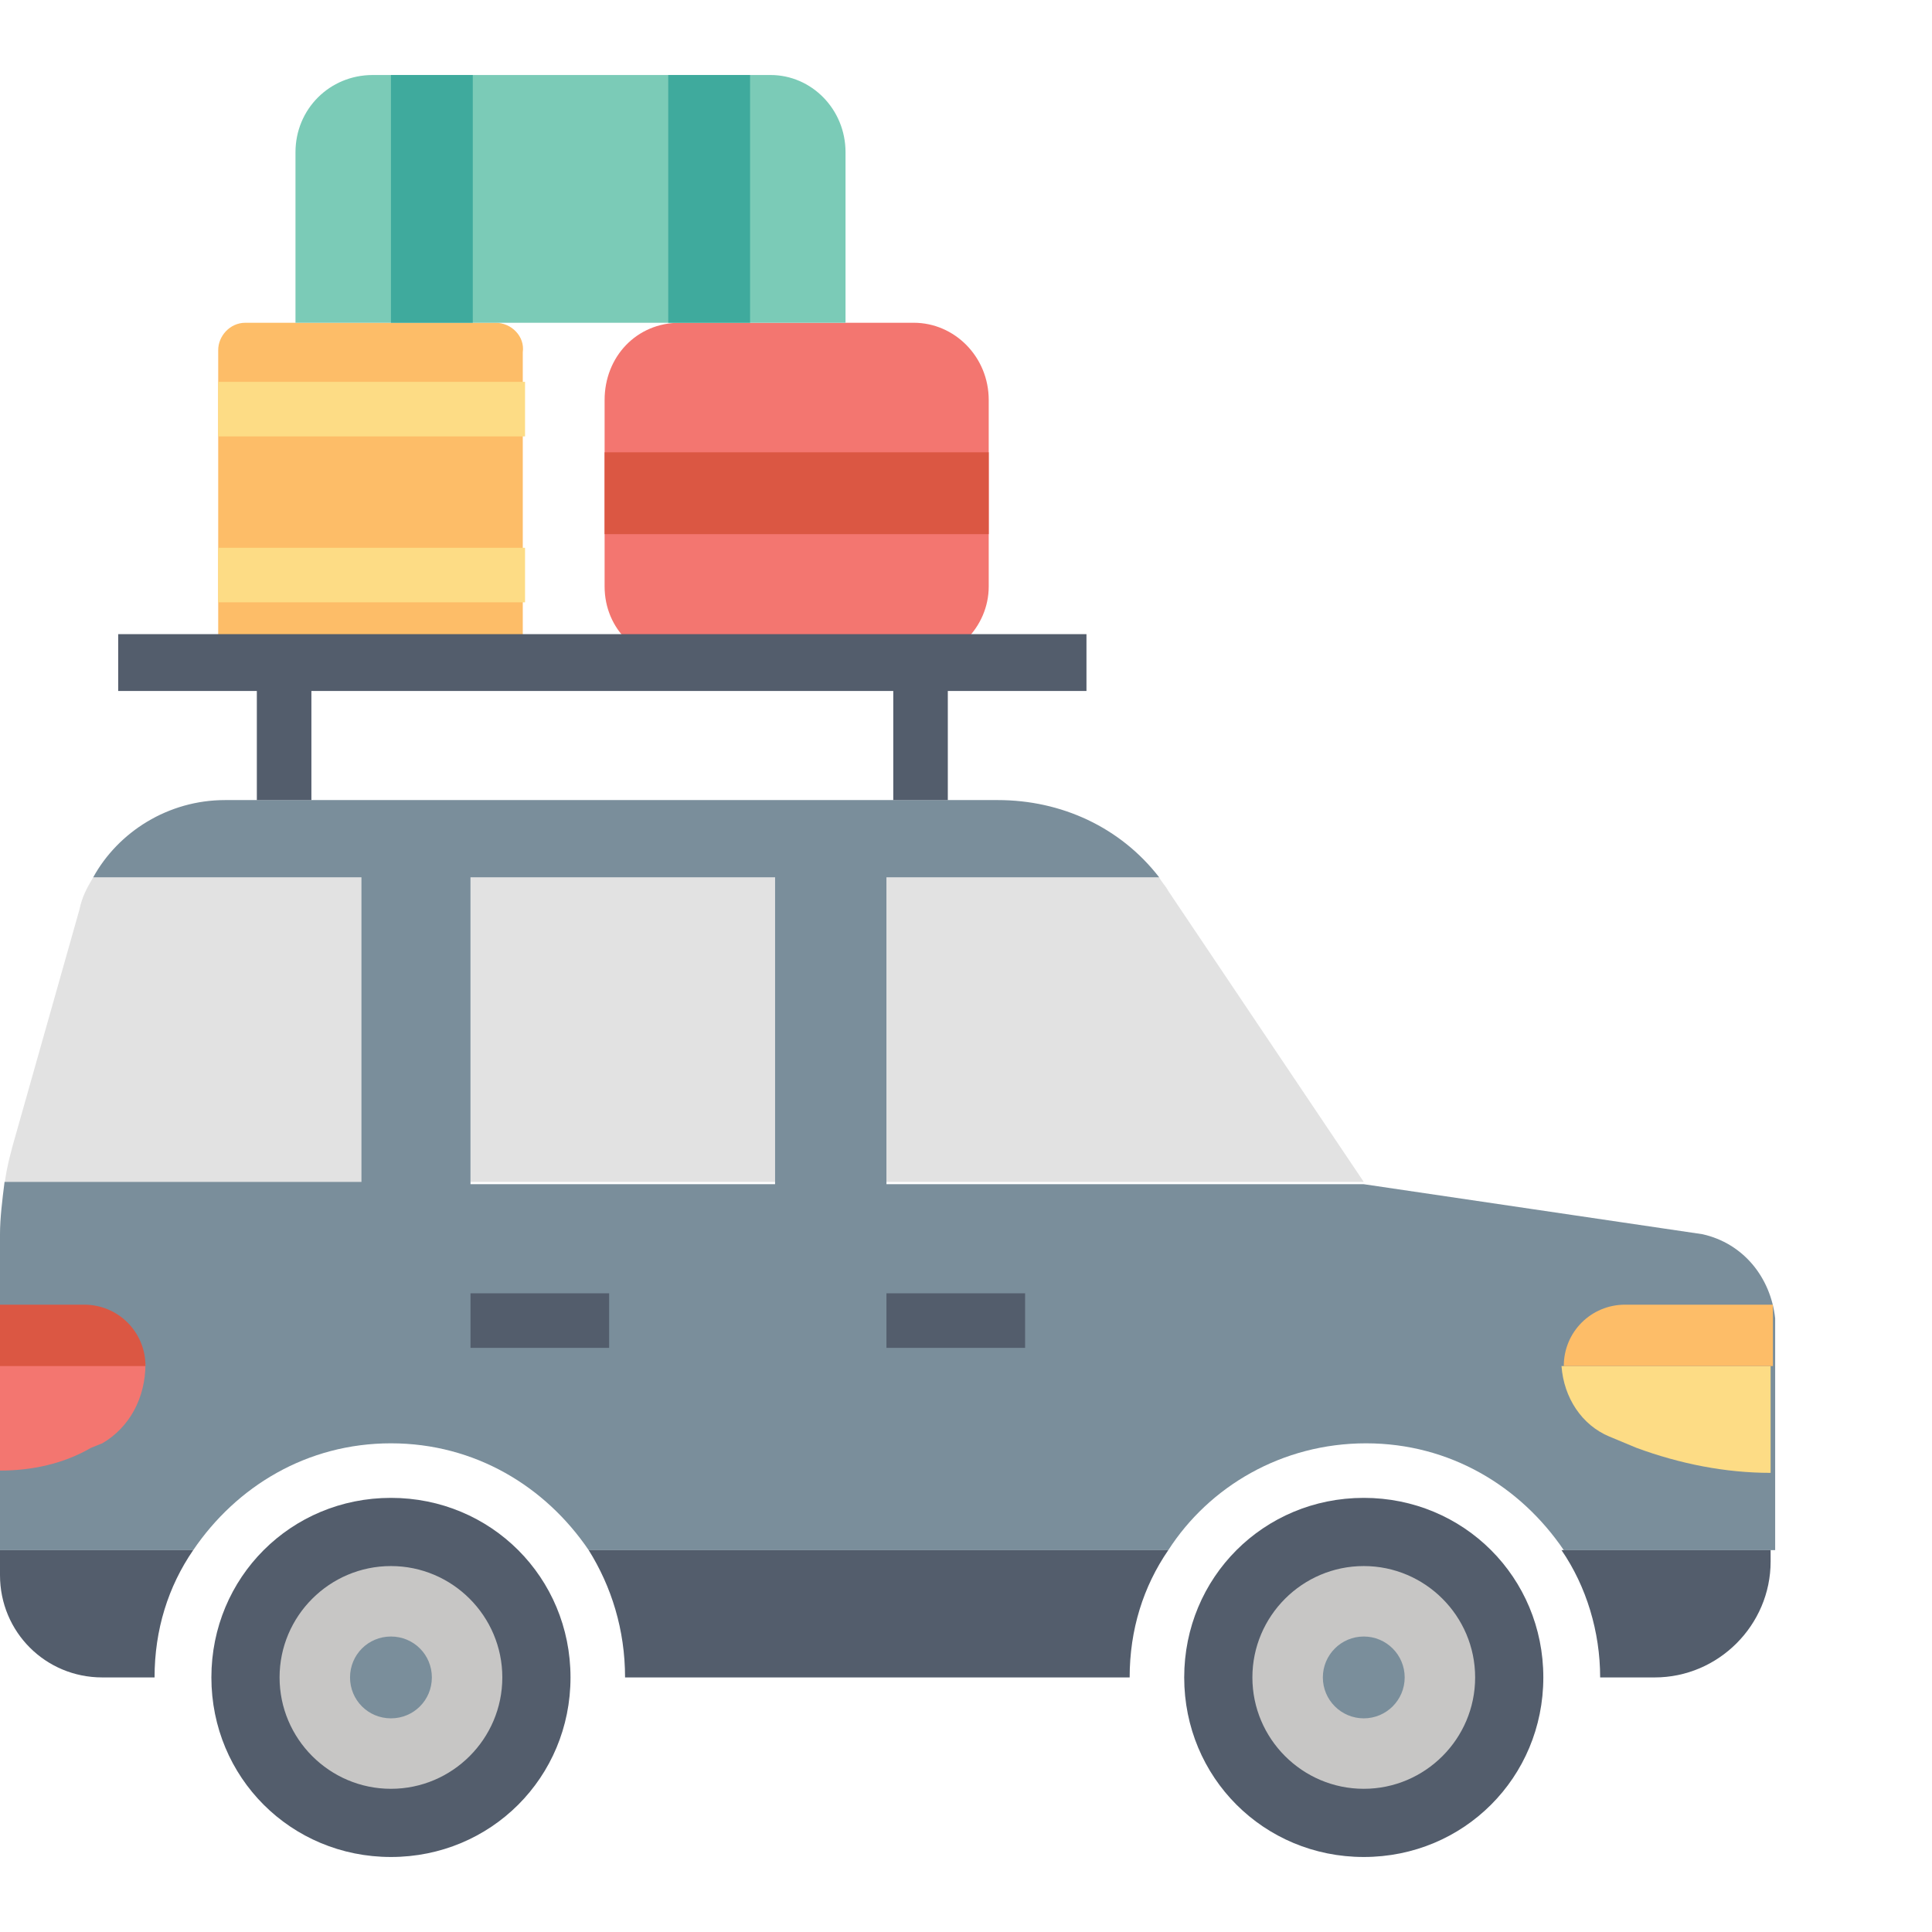 <?xml version="1.0" encoding="utf-8"?>
<!-- Generator: Adobe Illustrator 26.0.0, SVG Export Plug-In . SVG Version: 6.00 Build 0)  -->
<svg version="1.1" id="레이어_1" xmlns="http://www.w3.org/2000/svg" xmlns:xlink="http://www.w3.org/1999/xlink" x="0px"
	 y="0px" viewBox="0 0 85 85" style="enable-background:new 0 0 85 85;" xml:space="preserve">
<style type="text/css">
	.st0{fill:#FDBD68;}
	.st1{fill:#FDDC85;}
	.st2{fill:#F37670;}
	.st3{fill:#DB5743;}
	.st4{fill:#7BCBB7;}
	.st5{fill:#3FAA9D;}
	.st6{fill:#E2E2E2;}
	.st7{fill:#7A8E9B;}
	.st8{fill:#535D6C;}
	.st9{fill:#C7C6C5;}
</style>
<g>
	<g>
		<path class="st0" d="M21.8,14.2h-11c-0.7,0-1.2,0.6-1.2,1.2v12.5c0,0.7,0.6,1.2,1.2,1.2h11c0.7,0,1.2-0.5,1.2-1.2V15.5
			C23.1,14.8,22.5,14.2,21.8,14.2z"/>
	</g>
	<g>
		<rect x="9.6" y="16.8" class="st1" width="13.5" height="2.4"/>
	</g>
	<g>
		<rect x="9.6" y="24.1" class="st1" width="13.5" height="2.4"/>
	</g>
	<g>
		<path class="st2" d="M40.2,14.2H29.9c-1.9,0-3.3,1.5-3.3,3.4v8.2c0,1.9,1.5,3.3,3.3,3.3h10.3c1.8,0,3.3-1.5,3.3-3.3v-8.2
			C43.5,15.7,42,14.2,40.2,14.2z"/>
	</g>
	<g>
		<rect x="26.6" y="19.9" class="st3" width="16.9" height="3.6"/>
	</g>
	<g>
		<path class="st4" d="M33.9,3.3H16.4c-1.9,0-3.4,1.5-3.4,3.4v7.5h24.2V6.7C37.2,4.8,35.7,3.3,33.9,3.3z"/>
	</g>
	<g>
		<rect x="17.2" y="3.3" class="st5" width="3.6" height="10.9"/>
	</g>
	<g>
		<rect x="29.4" y="3.3" class="st5" width="3.6" height="10.9"/>
	</g>
	<g>
		<rect x="20.7" y="38.6" class="st6" width="13.4" height="13.4"/>
	</g>
	<g>
		<path class="st6" d="M51.4,39.2c-0.1-0.2-0.3-0.4-0.4-0.6H39v13.4h21L51.4,39.2z"/>
	</g>
	<g>
		<path class="st6" d="M3.5,40l-2.8,9.9c-0.2,0.7-0.4,1.4-0.5,2.2h15.7V38.6H4.1C3.8,39.1,3.6,39.5,3.5,40z"/>
	</g>
	<g>
		<path class="st7" d="M74.9,54.3L60,52.1H39l0,0V38.6h12c-1.7-2.2-4.3-3.4-7.1-3.4h-34c-2.5,0-4.7,1.4-5.8,3.4h11.8v13.4l0,0H0.2
			C0.1,52.8,0,53.6,0,54.3v13.9h8.5c1.9-2.8,5-4.7,8.7-4.7s6.8,1.9,8.7,4.7h25.5c1.8-2.8,5-4.7,8.7-4.7s6.8,1.9,8.7,4.7h9.3V58
			C77.9,56.2,76.7,54.7,74.9,54.3z M34.1,52.1H20.7l0,0V38.6h13.4V52.1L34.1,52.1z"/>
	</g>
	<g>
		<path class="st8" d="M27.5,73.8h11.3h10.9c0-2.1,0.6-4,1.7-5.6H25.9C26.9,69.8,27.5,71.7,27.5,73.8z"/>
	</g>
	<g>
		<path class="st8" d="M0,69.3c0,2.5,2,4.5,4.5,4.5h2.3c0-2.1,0.6-4,1.7-5.6H0V69.3z"/>
	</g>
	<g>
		<path class="st8" d="M68.7,68.2c1.1,1.6,1.7,3.6,1.7,5.6h2.4c2.8,0,5.1-2.3,5.1-5.1v-0.5H68.7z"/>
	</g>
	<g>
		<path class="st9" d="M17.2,80.2c-3.5,0-6.4-2.9-6.4-6.4c0-3.5,2.9-6.4,6.4-6.4s6.4,2.9,6.4,6.4C23.6,77.3,20.7,80.2,17.2,80.2z"/>
	</g>
	<g>
		<circle class="st9" cx="60" cy="73.8" r="6.4"/>
	</g>
	<g>
		<g>
			<path class="st8" d="M17.2,65.9c-4.4,0-7.9,3.5-7.9,7.9s3.5,7.9,7.9,7.9s7.9-3.5,7.9-7.9C25.1,69.4,21.6,65.9,17.2,65.9z
				 M17.2,78.7c-2.7,0-4.9-2.2-4.9-4.9c0-2.7,2.2-4.9,4.9-4.9c2.7,0,4.9,2.2,4.9,4.9C22.1,76.5,19.9,78.7,17.2,78.7z"/>
		</g>
		<g>
			<path class="st8" d="M60,65.9c-4.4,0-7.9,3.5-7.9,7.9s3.5,7.9,7.9,7.9s7.9-3.5,7.9-7.9C67.9,69.4,64.4,65.9,60,65.9z M60,78.7
				c-2.7,0-4.9-2.2-4.9-4.9c0-2.7,2.2-4.9,4.9-4.9s4.9,2.2,4.9,4.9C64.9,76.5,62.7,78.7,60,78.7z"/>
		</g>
	</g>
	<g>
		<path class="st7" d="M19,73.8c0,1-0.8,1.8-1.8,1.8s-1.8-0.8-1.8-1.8s0.8-1.8,1.8-1.8S19,72.8,19,73.8z"/>
	</g>
	<g>
		<circle class="st7" cx="60" cy="73.8" r="1.8"/>
	</g>
	<g>
		<path class="st1" d="M70.8,63.2l1.2,0.5c1.9,0.7,3.9,1.1,5.9,1.1l0,0v-4.7h-9.2l0,0C68.8,61.5,69.6,62.7,70.8,63.2z"/>
	</g>
	<g>
		<path class="st2" d="M4.5,63.5L4,63.7c-1.2,0.7-2.6,1-4,1l0,0v-4.7h6.4l0,0C6.4,61.5,5.7,62.8,4.5,63.5z"/>
	</g>
	<g>
		<g>
			<rect x="39" y="56.9" class="st8" width="6.1" height="2.4"/>
		</g>
		<g>
			<rect x="20.7" y="56.9" class="st8" width="6.1" height="2.4"/>
		</g>
	</g>
	<g>
		<polygon class="st8" points="47.8,27.9 5.2,27.9 5.2,30.4 11.3,30.4 11.3,35.2 13.7,35.2 13.7,30.4 39.3,30.4 39.3,35.2 
			41.7,35.2 41.7,30.4 47.8,30.4 		"/>
	</g>
	<g>
		<path class="st3" d="M0,57.4h3.7c1.5,0,2.7,1.2,2.7,2.7l0,0H0V57.4z"/>
	</g>
	<g>
		<path class="st0" d="M71.5,57.4h6.5v2.7h-9.2l0,0C68.8,58.6,70,57.4,71.5,57.4z"/>
	</g>
</g>
</svg>
